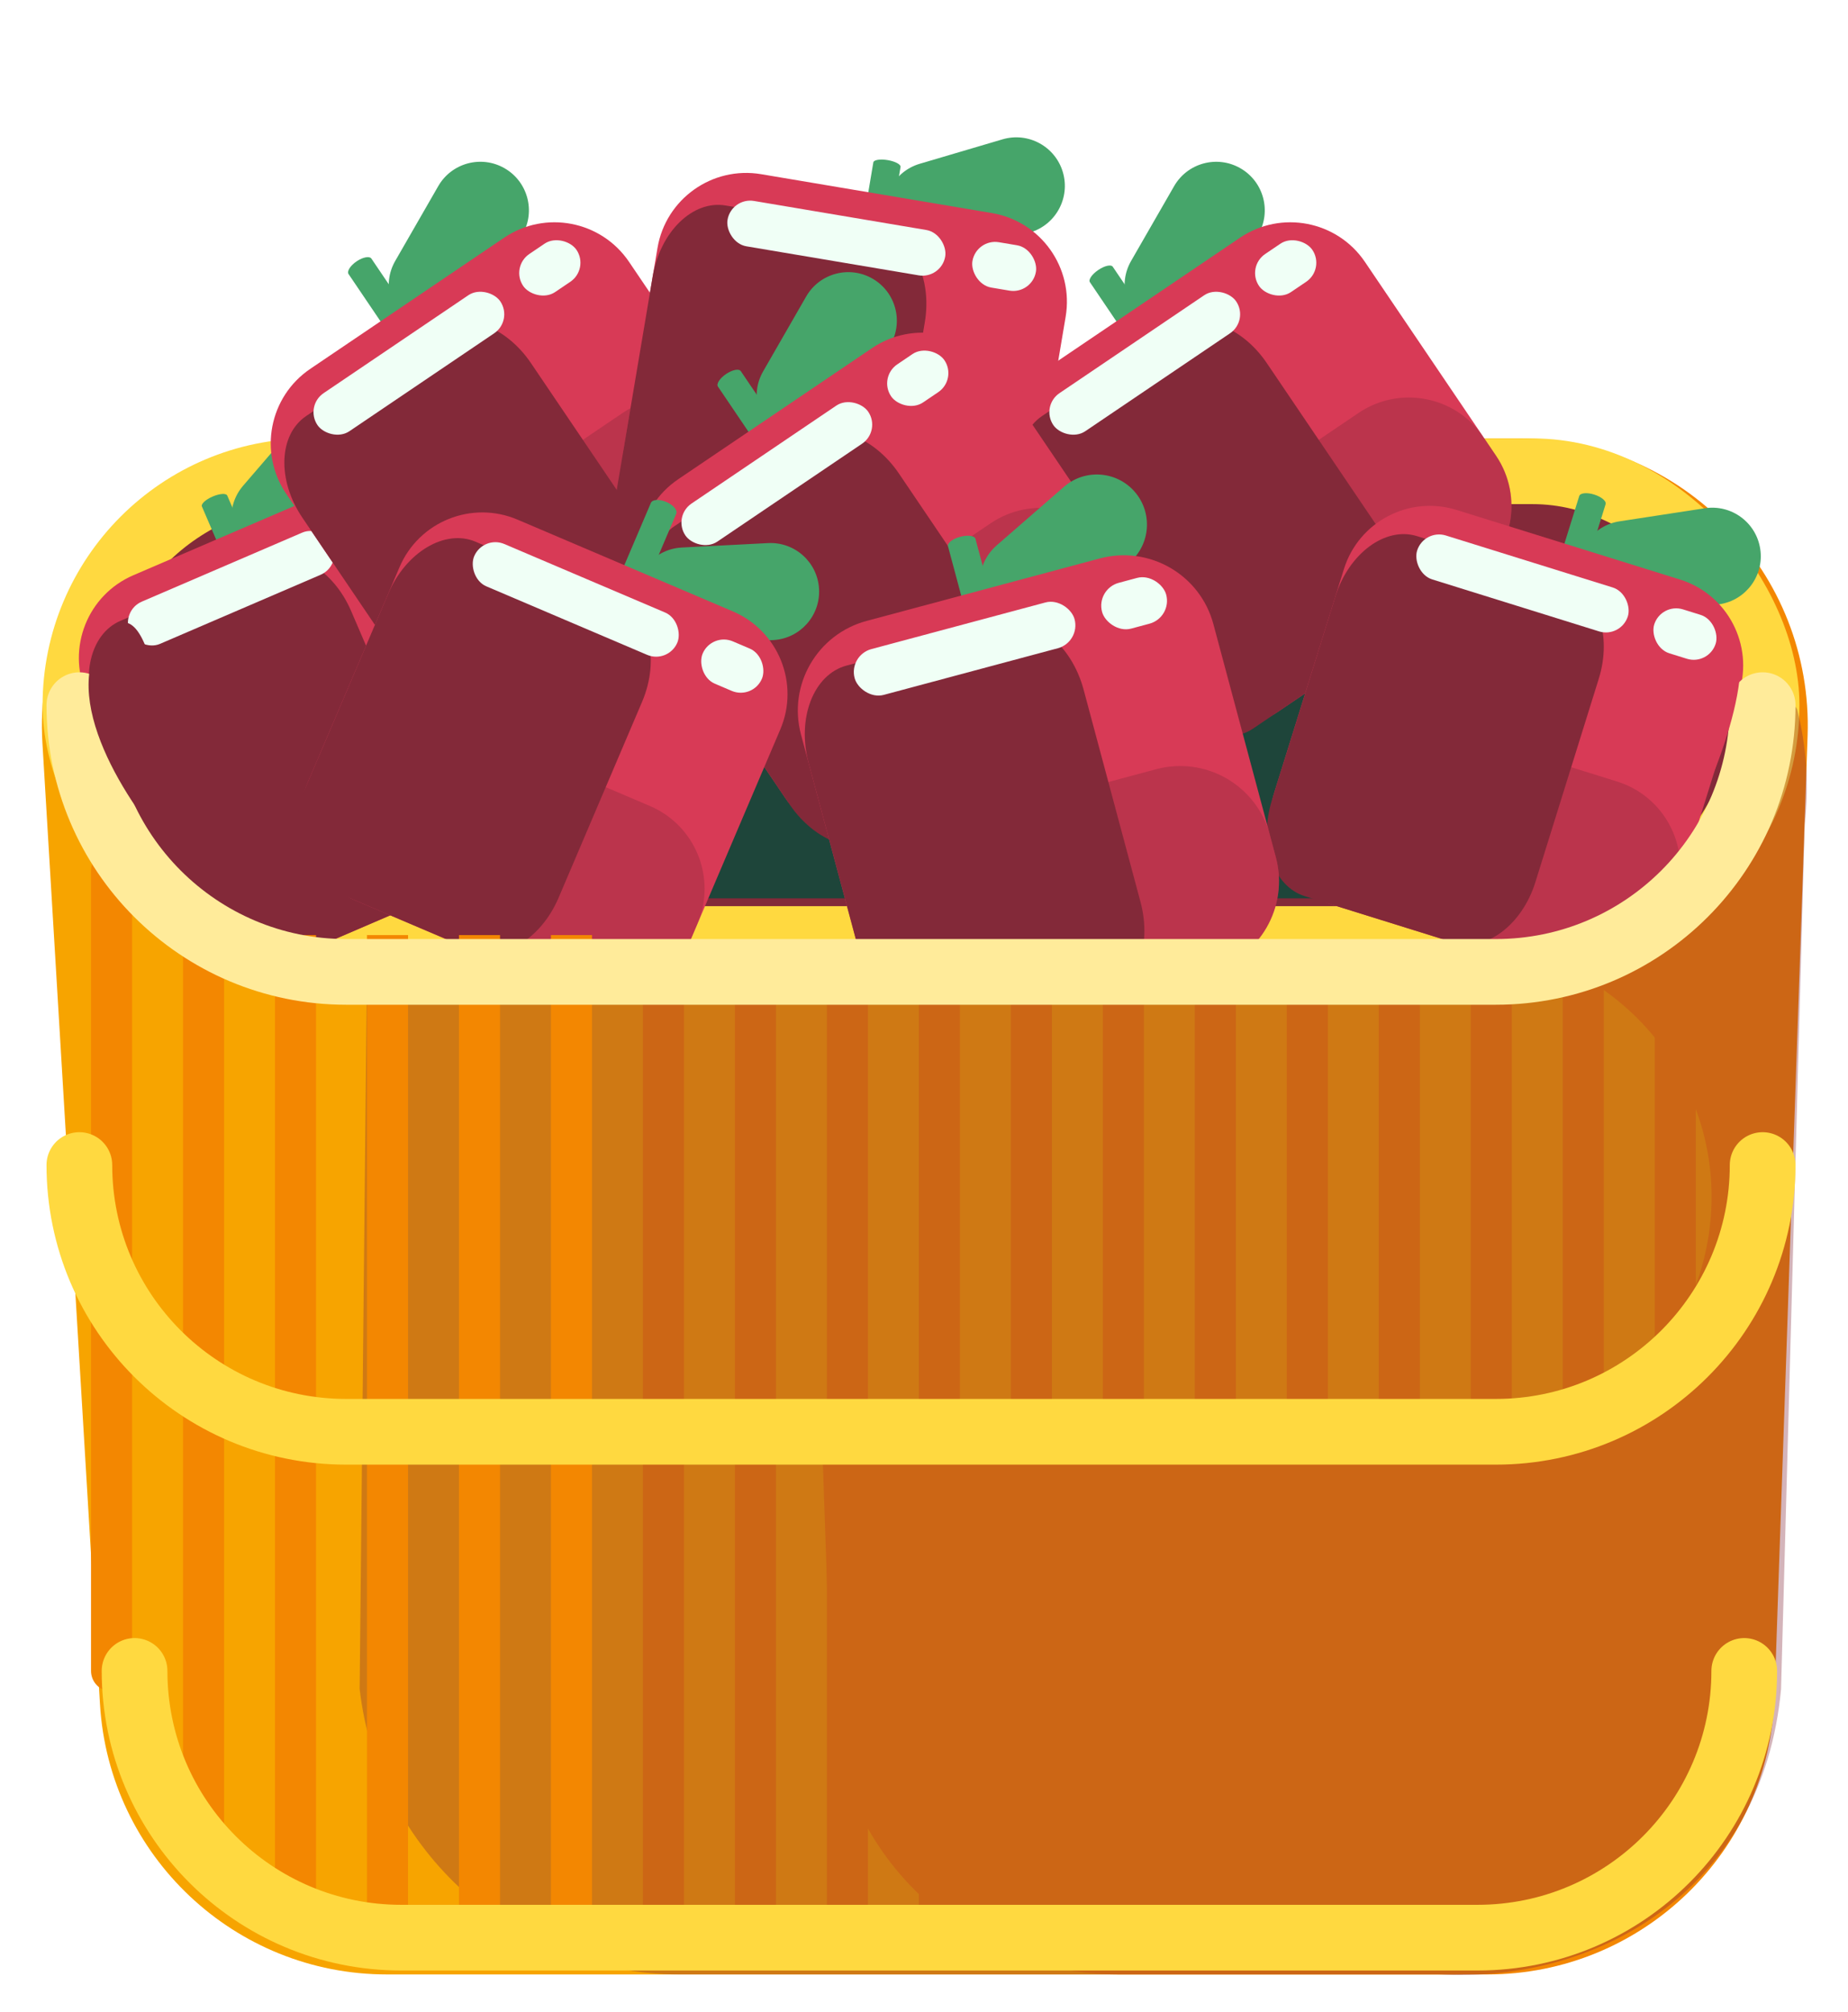 <svg width="225" height="245" viewBox="0 0 225 245" fill="none" xmlns="http://www.w3.org/2000/svg">
<g id="apple barrel" filter="url(#filter0_d_526_808)">
<path id="Rectangle 937" d="M5.165 86.474C3.96 66.357 19.95 49.382 40.102 49.382H184.168C204.321 49.382 220.31 66.357 219.106 86.474L212.098 203.499C210.991 221.984 195.678 236.407 177.161 236.407H47.11C28.593 236.407 13.279 221.984 12.173 203.499L5.165 86.474Z" fill="#F7A400"/>
<path id="Rectangle 942" d="M97.142 85.585C96.461 65.795 112.32 49.382 132.121 49.382H185.103C204.904 49.382 220.762 65.795 220.082 85.585L216.057 202.61C215.409 221.461 199.939 236.407 181.078 236.407H136.146C117.284 236.407 101.815 221.461 101.167 202.61L97.142 85.585Z" fill="#F38701"/>
<rect id="Rectangle 938" x="9.184" y="53.382" width="205.903" height="56.955" rx="28.477" fill="#832939" stroke="#FFD940" stroke-width="8"/>
<rect id="Rectangle 939" x="21.983" y="72.9" width="180.306" height="32.477" rx="16.239" fill="#1E453A"/>
<g id="Group 673">
<g id="long vine">
<g id="Group 97">
<g id="Rectangle 292" filter="url(#filter1_d_526_808)">
<path d="M30.222 59.487C27.746 57.357 27.466 53.624 29.595 51.149L36.45 43.18C38.579 40.705 42.312 40.424 44.788 42.554C47.263 44.683 47.544 48.416 45.414 50.892L38.559 58.86C36.43 61.336 32.697 61.616 30.222 59.487Z" fill="#46A56A"/>
</g>
<g id="Vector 1835 (Stroke)" filter="url(#filter2_d_526_808)">
<path d="M27.981 61.567L24.582 53.666C24.453 53.365 25.038 52.824 25.891 52.457C26.743 52.091 27.539 52.037 27.668 52.338L31.067 60.24C31.197 60.541 30.611 61.082 29.759 61.448C28.907 61.815 28.111 61.868 27.981 61.567Z" fill="#46A56A"/>
</g>
</g>
</g>
<path id="Rectangle 940" d="M10.496 80.436C8.105 74.878 10.673 68.434 16.231 66.043L42.397 54.786C47.955 52.395 54.399 54.962 56.79 60.52L68.047 86.686C70.438 92.244 67.871 98.689 62.313 101.08L36.147 112.336C30.588 114.728 24.144 112.16 21.753 106.602L10.496 80.436Z" fill="#D83A56"/>
<path id="Rectangle 941" d="M20.676 104.098C18.285 98.54 20.852 92.096 26.41 89.705L52.576 78.448C58.134 76.057 64.578 78.624 66.969 84.182L68.047 86.687C70.438 92.245 67.871 98.689 62.313 101.08L36.147 112.337C30.588 114.728 24.144 112.161 21.753 106.603L20.676 104.098Z" fill="#832939" fill-opacity="0.35"/>
<path id="Rectangle 942_2" d="M11.882 83.657C9.703 78.593 10.941 73.195 14.646 71.601L32.09 64.096C35.796 62.502 40.566 65.315 42.744 70.379L53.001 94.22C55.179 99.284 53.941 104.681 50.236 106.275L32.792 113.78C29.087 115.374 24.317 112.561 22.138 107.497L11.882 83.657Z" fill="#832939"/>
<rect id="Rectangle 944" x="42.472" y="58.411" width="7.839" height="5.6" rx="2.8" transform="rotate(-23.278 42.472 58.411)" fill="#F0FFF6"/>
<rect id="Rectangle 943" x="14.696" y="70.36" width="26.878" height="5.6" rx="2.8" transform="rotate(-23.278 14.696 70.36)" fill="#F0FFF6"/>
</g>
<g id="Group 674">
<g id="long vine_2">
<g id="Group 97_2">
<g id="Rectangle 292_2" filter="url(#filter3_d_526_808)">
<path d="M50.296 31.847C47.465 30.219 46.49 26.605 48.118 23.774L53.358 14.663C54.986 11.832 58.601 10.857 61.431 12.485C64.262 14.113 65.237 17.727 63.609 20.558L58.369 29.669C56.741 32.5 53.127 33.475 50.296 31.847Z" fill="#46A56A"/>
</g>
<g id="Vector 1835 (Stroke)_2" filter="url(#filter4_d_526_808)">
<path d="M48.407 34.194L42.438 25.371C42.211 25.035 42.65 24.341 43.418 23.821C44.187 23.302 44.994 23.153 45.221 23.489L51.189 32.311C51.417 32.647 50.978 33.341 50.21 33.861C49.441 34.381 48.634 34.53 48.407 34.194Z" fill="#46A56A"/>
</g>
</g>
</g>
<path id="Rectangle 940_2" d="M34.845 56.121C31.455 51.11 32.77 44.298 37.781 40.908L61.374 24.948C66.386 21.558 73.197 22.872 76.588 27.884L92.548 51.477C95.938 56.489 94.624 63.3 89.612 66.69L66.019 82.65C61.007 86.041 54.196 84.726 50.806 79.715L34.845 56.121Z" fill="#D83A56"/>
<path id="Rectangle 941_2" d="M49.278 77.456C45.888 72.445 47.202 65.633 52.214 62.243L75.807 46.283C80.819 42.893 87.63 44.207 91.02 49.219L92.548 51.477C95.938 56.489 94.624 63.3 89.612 66.69L66.019 82.65C61.007 86.041 54.196 84.726 50.806 79.715L49.278 77.456Z" fill="#832939" fill-opacity="0.35"/>
<path id="Rectangle 942_3" d="M36.81 59.025C33.721 54.458 33.925 48.925 37.266 46.664L52.995 36.024C56.336 33.764 61.549 35.633 64.638 40.2L79.18 61.696C82.268 66.262 82.064 71.796 78.723 74.056L62.994 84.696C59.653 86.956 54.44 85.087 51.351 80.521L36.81 59.025Z" fill="#832939"/>
<rect id="Rectangle 943_2" x="37.083" y="45.437" width="26.878" height="5.6" rx="2.8" transform="rotate(-34.077 37.083 45.437)" fill="#F0FFF6"/>
<rect id="Rectangle 944_2" x="62.128" y="28.494" width="7.839" height="5.6" rx="2.8" transform="rotate(-34.077 62.128 28.494)" fill="#F0FFF6"/>
</g>
<g id="Group 678">
<g id="long vine_3">
<g id="Group 97_3">
<g id="Rectangle 292_3" filter="url(#filter5_d_526_808)">
<path d="M107.985 19.287C107.06 16.156 108.849 12.867 111.981 11.942L122.061 8.965C125.193 8.04 128.481 9.829 129.406 12.96C130.331 16.092 128.542 19.381 125.411 20.305L115.33 23.283C112.199 24.208 108.91 22.419 107.985 19.287Z" fill="#46A56A"/>
</g>
<g id="Vector 1835 (Stroke)_3" filter="url(#filter6_d_526_808)">
<path d="M104.97 19.85L106.331 11.772C106.383 11.464 107.167 11.34 108.081 11.494C108.996 11.648 109.696 12.023 109.644 12.33L108.283 20.408C108.231 20.716 107.448 20.84 106.533 20.686C105.618 20.532 104.918 20.157 104.97 19.85Z" fill="#46A56A"/>
</g>
</g>
</g>
<path id="Rectangle 940_3" d="M80.052 26.192C81.057 20.226 86.709 16.204 92.675 17.209L120.764 21.942C126.731 22.947 130.753 28.599 129.747 34.565L125.015 62.654C124.009 68.621 118.357 72.643 112.391 71.637L84.302 66.904C78.336 65.899 74.314 60.247 75.319 54.281L80.052 26.192Z" fill="#D83A56"/>
<path id="Rectangle 941_3" d="M75.772 51.593C76.777 45.626 82.429 41.604 88.396 42.609L116.485 47.342C122.451 48.347 126.473 53.999 125.468 59.966L125.015 62.655C124.009 68.621 118.357 72.643 112.391 71.638L84.302 66.905C78.336 65.9 74.314 60.248 75.319 54.281L75.772 51.593Z" fill="#832939" fill-opacity="0.35"/>
<path id="Rectangle 942_4" d="M79.469 29.649C80.385 24.213 84.352 20.349 88.33 21.019L107.056 24.174C111.034 24.845 113.516 29.795 112.6 35.231L108.288 60.823C107.372 66.259 103.405 70.123 99.427 69.453L80.701 66.297C76.723 65.627 74.241 60.677 75.157 55.241L79.469 29.649Z" fill="#832939"/>
<rect id="Rectangle 943_3" x="89.044" y="20.004" width="26.878" height="5.6" rx="2.8" transform="rotate(9.564 89.044 20.004)" fill="#F0FFF6"/>
<rect id="Rectangle 944_3" x="118.862" y="25.028" width="7.839" height="5.6" rx="2.8" transform="rotate(9.564 118.862 25.028)" fill="#F0FFF6"/>
</g>
<g id="Group 679">
<g id="long vine_4">
<g id="Group 97_4">
<g id="Rectangle 292_4" filter="url(#filter7_d_526_808)">
<path d="M139.889 31.849C137.059 30.221 136.084 26.607 137.712 23.776L142.952 14.665C144.58 11.834 148.194 10.859 151.024 12.487C153.855 14.115 154.83 17.729 153.202 20.56L147.962 29.671C146.334 32.502 142.72 33.477 139.889 31.849Z" fill="#46A56A"/>
</g>
<g id="Vector 1835 (Stroke)_4" filter="url(#filter8_d_526_808)">
<path d="M138.042 34.258L132.698 26.357C132.494 26.056 132.952 25.391 133.721 24.871C134.489 24.351 135.277 24.174 135.481 24.475L140.825 32.376C141.029 32.676 140.571 33.342 139.802 33.862C139.034 34.382 138.246 34.559 138.042 34.258Z" fill="#46A56A"/>
</g>
</g>
</g>
<path id="Rectangle 940_4" d="M124.439 56.122C121.048 51.111 122.363 44.3 127.374 40.909L150.968 24.949C155.979 21.559 162.79 22.873 166.181 27.885L182.141 51.478C185.531 56.49 184.217 63.301 179.205 66.691L155.612 82.651C150.6 86.042 143.789 84.727 140.399 79.716L124.439 56.122Z" fill="#D83A56"/>
<path id="Rectangle 941_4" d="M138.871 77.458C135.481 72.447 136.795 65.635 141.807 62.245L165.4 46.285C170.412 42.895 177.223 44.209 180.613 49.221L182.141 51.479C185.531 56.491 184.217 63.302 179.205 66.692L155.612 82.653C150.6 86.043 143.789 84.728 140.399 79.717L138.871 77.458Z" fill="#832939" fill-opacity="0.35"/>
<path id="Rectangle 942_5" d="M126.403 59.027C123.314 54.46 123.519 48.927 126.86 46.666L142.589 36.026C145.93 33.766 151.142 35.635 154.231 40.202L168.773 61.698C171.862 66.264 171.657 71.798 168.316 74.058L152.587 84.698C149.246 86.958 144.034 85.089 140.945 80.523L126.403 59.027Z" fill="#832939"/>
<rect id="Rectangle 943_4" x="126.676" y="45.438" width="26.878" height="5.6" rx="2.8" transform="rotate(-34.077 126.676 45.438)" fill="#F0FFF6"/>
<rect id="Rectangle 944_4" x="151.721" y="28.496" width="7.839" height="5.6" rx="2.8" transform="rotate(-34.077 151.721 28.496)" fill="#F0FFF6"/>
</g>
<g id="Group 680">
<g id="long vine_5">
<g id="Group 97_5">
<g id="Rectangle 292_5" filter="url(#filter9_d_526_808)">
<path d="M192.235 62.216C191.741 58.989 193.956 55.971 197.184 55.477L207.573 53.885C210.801 53.39 213.819 55.606 214.313 58.833C214.808 62.061 212.592 65.079 209.364 65.573L198.975 67.165C195.747 67.659 192.73 65.444 192.235 62.216Z" fill="#46A56A"/>
</g>
<g id="Vector 1835 (Stroke)_5" filter="url(#filter10_d_526_808)">
<path d="M189.215 62.225L192.279 52.393C192.396 52.018 193.209 51.939 194.094 52.215C194.98 52.491 195.603 53.018 195.487 53.392L192.423 63.224C192.306 63.599 191.494 63.679 190.608 63.403C189.722 63.127 189.099 62.599 189.215 62.225Z" fill="#46A56A"/>
</g>
</g>
</g>
<path id="Rectangle 940_5" d="M163.626 65.29C165.426 59.513 171.568 56.289 177.345 58.09L204.54 66.564C210.317 68.364 213.54 74.506 211.74 80.283L203.266 107.478C201.465 113.255 195.323 116.478 189.547 114.678L162.352 106.204C156.575 104.403 153.351 98.261 155.152 92.485L163.626 65.29Z" fill="#D83A56"/>
<path id="Rectangle 941_5" d="M155.963 89.882C157.763 84.105 163.905 80.881 169.682 82.681L196.877 91.156C202.654 92.956 205.877 99.098 204.077 104.875L203.266 107.478C201.466 113.255 195.323 116.478 189.547 114.678L162.352 106.204C156.575 104.404 153.352 98.261 155.152 92.485L155.963 89.882Z" fill="#832939" fill-opacity="0.35"/>
<path id="Rectangle 942_6" d="M162.583 68.637C164.223 63.374 168.675 60.08 172.526 61.28L190.656 66.93C194.507 68.13 196.299 73.37 194.659 78.633L186.938 103.41C185.298 108.674 180.846 111.967 176.995 110.767L158.865 105.118C155.014 103.918 153.222 98.678 154.862 93.415L162.583 68.637Z" fill="#832939"/>
<rect id="Rectangle 943_5" x="173.37" y="60.37" width="26.878" height="5.6" rx="2.8" transform="rotate(17.308 173.37 60.37)" fill="#F0FFF6"/>
<rect id="Rectangle 944_5" x="202.239" y="69.366" width="7.839" height="5.6" rx="2.8" transform="rotate(17.308 202.239 69.366)" fill="#F0FFF6"/>
</g>
<g id="Group 675">
<g id="long vine_6">
<g id="Group 97_6">
<g id="Rectangle 292_6" filter="url(#filter11_d_526_808)">
<path d="M95.093 45.286C92.262 43.658 91.287 40.044 92.915 37.214L98.155 28.102C99.783 25.271 103.398 24.296 106.228 25.924C109.059 27.552 110.034 31.166 108.406 33.997L103.166 43.109C101.538 45.939 97.924 46.914 95.093 45.286Z" fill="#46A56A"/>
</g>
<g id="Vector 1835 (Stroke)_6" filter="url(#filter12_d_526_808)">
<path d="M93.215 47.651L87.411 39.071C87.19 38.744 87.634 38.058 88.403 37.538C89.171 37.018 89.973 36.862 90.194 37.189L95.998 45.768C96.219 46.095 95.775 46.781 95.007 47.301C94.238 47.821 93.436 47.977 93.215 47.651Z" fill="#46A56A"/>
</g>
</g>
</g>
<path id="Rectangle 940_6" d="M79.642 69.561C76.252 64.549 77.567 57.738 82.578 54.348L106.172 38.387C111.183 34.997 117.994 36.312 121.385 41.323L137.345 64.917C140.735 69.928 139.421 76.739 134.409 80.13L110.816 96.09C105.804 99.48 98.993 98.166 95.603 93.154L79.642 69.561Z" fill="#D83A56"/>
<path id="Rectangle 941_6" d="M94.075 90.895C90.685 85.883 91.999 79.072 97.011 75.682L120.604 59.721C125.616 56.331 132.427 57.646 135.817 62.657L137.345 64.916C140.735 69.927 139.421 76.738 134.409 80.129L110.816 96.089C105.804 99.479 98.993 98.165 95.603 93.153L94.075 90.895Z" fill="#832939" fill-opacity="0.35"/>
<path id="Rectangle 942_7" d="M81.607 72.464C78.518 67.898 78.722 62.364 82.064 60.104L97.792 49.464C101.133 47.203 106.346 49.073 109.435 53.639L123.977 75.135C127.065 79.701 126.861 85.235 123.52 87.495L107.791 98.136C104.45 100.396 99.237 98.526 96.148 93.96L81.607 72.464Z" fill="#832939"/>
<rect id="Rectangle 943_6" x="81.88" y="58.877" width="26.878" height="5.6" rx="2.8" transform="rotate(-34.077 81.88 58.877)" fill="#F0FFF6"/>
<rect id="Rectangle 944_6" x="106.925" y="41.934" width="7.839" height="5.6" rx="2.8" transform="rotate(-34.077 106.925 41.934)" fill="#F0FFF6"/>
</g>
<g id="Group 676">
<g id="long vine_7">
<g id="Group 97_7">
<g id="Rectangle 292_7" filter="url(#filter13_d_526_808)">
<path d="M77.417 64.873C77.25 61.612 79.758 58.833 83.019 58.666L93.516 58.127C96.777 57.96 99.556 60.468 99.723 63.729C99.891 66.99 97.383 69.769 94.122 69.936L83.625 70.475C80.364 70.642 77.584 68.134 77.417 64.873Z" fill="#46A56A"/>
</g>
<g id="Vector 1835 (Stroke)_7" filter="url(#filter14_d_526_808)">
<path d="M74.464 64.456L79.247 53.231C79.43 52.804 80.269 52.752 81.123 53.116C81.976 53.479 82.52 54.121 82.338 54.548L77.554 65.774C77.372 66.201 76.532 66.253 75.679 65.889C74.826 65.525 74.281 64.884 74.464 64.456Z" fill="#46A56A"/>
</g>
</g>
</g>
<path id="Rectangle 940_7" d="M48.644 65.056C51.016 59.49 57.451 56.901 63.018 59.273L89.222 70.44C94.788 72.812 97.378 79.248 95.005 84.814L83.838 111.018C81.466 116.584 75.031 119.174 69.464 116.802L43.26 105.634C37.694 103.262 35.104 96.827 37.477 91.26L48.644 65.056Z" fill="#D83A56"/>
<path id="Rectangle 941_7" d="M38.545 88.752C40.918 83.186 47.353 80.597 52.919 82.969L79.124 94.136C84.69 96.508 87.279 102.944 84.907 108.51L83.838 111.019C81.466 116.585 75.031 119.174 69.464 116.802L43.26 105.635C37.694 103.263 35.104 96.827 37.477 91.261L38.545 88.752Z" fill="#832939" fill-opacity="0.35"/>
<path id="Rectangle 942_8" d="M47.269 68.28C49.431 63.209 54.191 60.38 57.902 61.961L75.371 69.406C79.082 70.987 80.338 76.381 78.177 81.452L68.002 105.327C65.841 110.399 61.081 113.228 57.37 111.647L39.9 104.202C36.19 102.62 34.933 97.227 37.095 92.156L47.269 68.28Z" fill="#832939"/>
<rect id="Rectangle 943_7" x="58.834" y="61.143" width="26.878" height="5.6" rx="2.8" transform="rotate(23.082 58.834 61.143)" fill="#F0FFF6"/>
<rect id="Rectangle 944_7" x="86.651" y="72.996" width="7.839" height="5.6" rx="2.8" transform="rotate(23.082 86.651 72.996)" fill="#F0FFF6"/>
</g>
<g id="Group 677">
<g id="long vine_8">
<g id="Group 97_8">
<g id="Rectangle 292_8" filter="url(#filter15_d_526_808)">
<path d="M120.768 66.99C118.558 64.45 118.826 60.598 121.367 58.388L129.546 51.272C132.087 49.062 135.939 49.33 138.149 51.871C140.359 54.412 140.091 58.264 137.55 60.474L129.371 67.589C126.83 69.799 122.978 69.531 120.768 66.99Z" fill="#46A56A"/>
</g>
<g id="Vector 1835 (Stroke)_8" filter="url(#filter16_d_526_808)">
<path d="M118.143 68.67L115.42 58.509C115.317 58.122 115.982 57.608 116.906 57.36C117.83 57.112 118.664 57.225 118.767 57.612L121.49 67.773C121.594 68.16 120.929 68.675 120.004 68.922C119.08 69.17 118.247 69.057 118.143 68.67Z" fill="#46A56A"/>
</g>
</g>
</g>
<path id="Rectangle 940_8" d="M97.525 85.441C95.909 79.413 99.487 73.217 105.515 71.602L133.893 63.998C139.921 62.383 146.116 65.96 147.732 71.988L155.335 100.366C156.951 106.394 153.373 112.59 147.345 114.205L118.968 121.809C112.94 123.424 106.744 119.847 105.129 113.819L97.525 85.441Z" fill="#D83A56"/>
<path id="Rectangle 941_8" d="M104.401 111.102C102.786 105.074 106.363 98.878 112.391 97.263L140.769 89.659C146.796 88.044 152.992 91.621 154.608 97.649L155.336 100.366C156.951 106.394 153.373 112.59 147.346 114.205L118.968 121.809C112.94 123.424 106.744 119.847 105.129 113.819L104.401 111.102Z" fill="#832939" fill-opacity="0.35"/>
<path id="Rectangle 942_9" d="M98.46 88.933C96.989 83.441 99.054 78.115 103.072 77.039L121.991 71.969C126.009 70.893 130.46 74.472 131.932 79.964L138.86 105.819C140.331 111.312 138.267 116.637 134.248 117.713L115.329 122.783C111.311 123.859 106.86 120.28 105.388 114.788L98.46 88.933Z" fill="#832939"/>
<rect id="Rectangle 943_8" x="103.307" y="75.78" width="27.722" height="5.775" rx="2.888" transform="rotate(-15 103.307 75.78)" fill="#F0FFF6"/>
<rect id="Rectangle 944_8" x="133.431" y="67.709" width="8.085" height="5.775" rx="2.888" transform="rotate(-15 133.431 67.709)" fill="#F0FFF6"/>
</g>
<path id="Rectangle 941_9" d="M34.16 146.458C31.29 127.802 45.725 110.978 64.6 110.978H177.59C196.465 110.978 210.899 127.802 208.029 146.458C205.718 161.482 192.79 172.573 177.59 172.573H64.6C49.399 172.573 36.472 161.482 34.16 146.458Z" fill="#F7A400"/>
<path id="Vector 2865" d="M103.176 113.218V231.929" stroke="#F38701" stroke-width="5"/>
<path id="Vector 2881" d="M91.977 113.218V231.929" stroke="#F38701" stroke-width="5"/>
<path id="Vector 2882" d="M80.778 113.218V231.929" stroke="#F38701" stroke-width="5"/>
<path id="Vector 2866" d="M114.375 113.218V231.929" stroke="#F38701" stroke-width="5"/>
<path id="Vector 2867" d="M125.574 113.218V231.929" stroke="#F38701" stroke-width="5"/>
<path id="Vector 2868" d="M136.773 113.218V231.929" stroke="#F38701" stroke-width="5"/>
<path id="Vector 2869" d="M147.973 113.218V231.929" stroke="#F38701" stroke-width="5"/>
<path id="Vector 2870" d="M159.172 113.218V231.929" stroke="#F38701" stroke-width="5"/>
<path id="Vector 2871" d="M170.371 113.218V231.929" stroke="#F38701" stroke-width="5"/>
<path id="Vector 2872" d="M181.57 113.218V231.929" stroke="#F38701" stroke-width="5"/>
<path id="Vector 2873" d="M192.769 113.218V231.929" stroke="#F38701" stroke-width="5"/>
<path id="Vector 2874" d="M203.968 113.218L203.968 214.01" stroke="#F38701" stroke-width="5"/>
<path id="Rectangle 945" fill-rule="evenodd" clip-rule="evenodd" d="M44.664 115.457L43.789 201.637C46.04 221.445 62.8 236.408 82.736 236.408H175.133C195.009 237.528 214.607 225.769 216.847 201.691L219.73 96.365C220.28 91.52 219.926 86.801 218.81 82.365C217.163 79.283 213.833 89.562 211.808 97.539L188.849 114.337L44.664 115.457Z" fill="#832939" fill-opacity="0.35"/>
<path id="Vector 2875" d="M69.579 109.857V228.568" stroke="#F38701" stroke-width="5"/>
<path id="Vector 2876" d="M58.38 109.857V228.568" stroke="#F38701" stroke-width="5"/>
<path id="Vector 2877" d="M47.181 109.857V228.568" stroke="#F38701" stroke-width="5"/>
<path id="Vector 2878" d="M35.981 109.857V228.568" stroke="#F38701" stroke-width="5"/>
<path id="Vector 2879" d="M24.782 109.857L24.782 219.609" stroke="#F38701" stroke-width="5"/>
<path id="Vector 2880" d="M13.583 102.018L13.583 199.45" stroke="#F38701" stroke-width="5" stroke-linecap="round"/>
<path id="Rectangle 940_9" d="M214.607 81.859C214.607 99.796 200.067 114.337 182.13 114.337H42.141C24.204 114.337 9.663 99.796 9.663 81.859" stroke="#FFEB9A" stroke-width="8" stroke-linecap="round"/>
<path id="Rectangle 943_9" d="M214.607 137.855C214.607 155.792 200.067 170.333 182.13 170.333H42.141C24.204 170.333 9.663 155.792 9.663 137.855" stroke="#FFD940" stroke-width="8" stroke-linecap="round"/>
<path id="Rectangle 944_9" d="M212.368 199.451C212.368 217.388 197.827 231.929 179.89 231.929H48.86C30.924 231.929 16.383 217.388 16.383 199.451" stroke="#FFD940" stroke-width="8" stroke-linecap="round"/>
<path id="Vector 2864" d="M20.863 99.778C15.672 94.079 6.79 80.805 12.788 73.303C18.786 65.802 20.67 87.828 20.863 99.778Z" fill="#832939"/>
<path id="Vector 2863" d="M204.528 98.658C207.328 94.179 214.048 79.06 211.248 72.9C209.456 80.068 206.021 93.059 204.528 98.658Z" fill="#D83A56"/>
</g>
<defs>
<filter id="filter0_d_526_808" x="1.101" y="8.722" width="223.002" height="235.759" filterUnits="userSpaceOnUse" color-interpolation-filters="sRGB">
<feFlood flood-opacity="0" result="BackgroundImageFix"/>
<feColorMatrix in="SourceAlpha" type="matrix" values="0 0 0 0 0 0 0 0 0 0 0 0 0 0 0 0 0 0 127 0" result="hardAlpha"/>
<feOffset dy="4"/>
<feGaussianBlur stdDeviation="2"/>
<feComposite in2="hardAlpha" operator="out"/>
<feColorMatrix type="matrix" values="0 0 0 0 0 0 0 0 0 0 0 0 0 0 0 0 0 0 0.25 0"/>
<feBlend mode="normal" in2="BackgroundImageFix" result="effect1_dropShadow_526_808"/>
<feBlend mode="normal" in="SourceGraphic" in2="effect1_dropShadow_526_808" result="shape"/>
</filter>
<filter id="filter1_d_526_808" x="24.165" y="41.124" width="26.68" height="27.793" filterUnits="userSpaceOnUse" color-interpolation-filters="sRGB">
<feFlood flood-opacity="0" result="BackgroundImageFix"/>
<feColorMatrix in="SourceAlpha" type="matrix" values="0 0 0 0 0 0 0 0 0 0 0 0 0 0 0 0 0 0 127 0" result="hardAlpha"/>
<feOffset dy="4"/>
<feGaussianBlur stdDeviation="2"/>
<feComposite in2="hardAlpha" operator="out"/>
<feColorMatrix type="matrix" values="0 0 0 0 0 0 0 0 0 0 0 0 0 0 0 0 0 0 0.25 0"/>
<feBlend mode="normal" in2="BackgroundImageFix" result="effect1_dropShadow_526_808"/>
<feBlend mode="normal" in="SourceGraphic" in2="effect1_dropShadow_526_808" result="shape"/>
</filter>
<filter id="filter2_d_526_808" x="20.564" y="52.144" width="14.521" height="17.619" filterUnits="userSpaceOnUse" color-interpolation-filters="sRGB">
<feFlood flood-opacity="0" result="BackgroundImageFix"/>
<feColorMatrix in="SourceAlpha" type="matrix" values="0 0 0 0 0 0 0 0 0 0 0 0 0 0 0 0 0 0 127 0" result="hardAlpha"/>
<feOffset dy="4"/>
<feGaussianBlur stdDeviation="2"/>
<feComposite in2="hardAlpha" operator="out"/>
<feColorMatrix type="matrix" values="0 0 0 0 0 0 0 0 0 0 0 0 0 0 0 0 0 0 0.25 0"/>
<feBlend mode="normal" in2="BackgroundImageFix" result="effect1_dropShadow_526_808"/>
<feBlend mode="normal" in="SourceGraphic" in2="effect1_dropShadow_526_808" result="shape"/>
</filter>
<filter id="filter3_d_526_808" x="43.33" y="11.696" width="25.067" height="28.939" filterUnits="userSpaceOnUse" color-interpolation-filters="sRGB">
<feFlood flood-opacity="0" result="BackgroundImageFix"/>
<feColorMatrix in="SourceAlpha" type="matrix" values="0 0 0 0 0 0 0 0 0 0 0 0 0 0 0 0 0 0 127 0" result="hardAlpha"/>
<feOffset dy="4"/>
<feGaussianBlur stdDeviation="2"/>
<feComposite in2="hardAlpha" operator="out"/>
<feColorMatrix type="matrix" values="0 0 0 0 0 0 0 0 0 0 0 0 0 0 0 0 0 0 0.25 0"/>
<feBlend mode="normal" in2="BackgroundImageFix" result="effect1_dropShadow_526_808"/>
<feBlend mode="normal" in="SourceGraphic" in2="effect1_dropShadow_526_808" result="shape"/>
</filter>
<filter id="filter4_d_526_808" x="38.378" y="23.309" width="16.871" height="19.064" filterUnits="userSpaceOnUse" color-interpolation-filters="sRGB">
<feFlood flood-opacity="0" result="BackgroundImageFix"/>
<feColorMatrix in="SourceAlpha" type="matrix" values="0 0 0 0 0 0 0 0 0 0 0 0 0 0 0 0 0 0 127 0" result="hardAlpha"/>
<feOffset dy="4"/>
<feGaussianBlur stdDeviation="2"/>
<feComposite in2="hardAlpha" operator="out"/>
<feColorMatrix type="matrix" values="0 0 0 0 0 0 0 0 0 0 0 0 0 0 0 0 0 0 0.25 0"/>
<feBlend mode="normal" in2="BackgroundImageFix" result="effect1_dropShadow_526_808"/>
<feBlend mode="normal" in="SourceGraphic" in2="effect1_dropShadow_526_808" result="shape"/>
</filter>
<filter id="filter5_d_526_808" x="103.741" y="8.722" width="29.908" height="22.805" filterUnits="userSpaceOnUse" color-interpolation-filters="sRGB">
<feFlood flood-opacity="0" result="BackgroundImageFix"/>
<feColorMatrix in="SourceAlpha" type="matrix" values="0 0 0 0 0 0 0 0 0 0 0 0 0 0 0 0 0 0 127 0" result="hardAlpha"/>
<feOffset dy="4"/>
<feGaussianBlur stdDeviation="2"/>
<feComposite in2="hardAlpha" operator="out"/>
<feColorMatrix type="matrix" values="0 0 0 0 0 0 0 0 0 0 0 0 0 0 0 0 0 0 0.25 0"/>
<feBlend mode="normal" in2="BackgroundImageFix" result="effect1_dropShadow_526_808"/>
<feBlend mode="normal" in="SourceGraphic" in2="effect1_dropShadow_526_808" result="shape"/>
</filter>
<filter id="filter6_d_526_808" x="100.967" y="11.428" width="12.68" height="17.324" filterUnits="userSpaceOnUse" color-interpolation-filters="sRGB">
<feFlood flood-opacity="0" result="BackgroundImageFix"/>
<feColorMatrix in="SourceAlpha" type="matrix" values="0 0 0 0 0 0 0 0 0 0 0 0 0 0 0 0 0 0 127 0" result="hardAlpha"/>
<feOffset dy="4"/>
<feGaussianBlur stdDeviation="2"/>
<feComposite in2="hardAlpha" operator="out"/>
<feColorMatrix type="matrix" values="0 0 0 0 0 0 0 0 0 0 0 0 0 0 0 0 0 0 0.25 0"/>
<feBlend mode="normal" in2="BackgroundImageFix" result="effect1_dropShadow_526_808"/>
<feBlend mode="normal" in="SourceGraphic" in2="effect1_dropShadow_526_808" result="shape"/>
</filter>
<filter id="filter7_d_526_808" x="132.923" y="11.698" width="25.067" height="28.939" filterUnits="userSpaceOnUse" color-interpolation-filters="sRGB">
<feFlood flood-opacity="0" result="BackgroundImageFix"/>
<feColorMatrix in="SourceAlpha" type="matrix" values="0 0 0 0 0 0 0 0 0 0 0 0 0 0 0 0 0 0 127 0" result="hardAlpha"/>
<feOffset dy="4"/>
<feGaussianBlur stdDeviation="2"/>
<feComposite in2="hardAlpha" operator="out"/>
<feColorMatrix type="matrix" values="0 0 0 0 0 0 0 0 0 0 0 0 0 0 0 0 0 0 0.25 0"/>
<feBlend mode="normal" in2="BackgroundImageFix" result="effect1_dropShadow_526_808"/>
<feBlend mode="normal" in="SourceGraphic" in2="effect1_dropShadow_526_808" result="shape"/>
</filter>
<filter id="filter8_d_526_808" x="128.649" y="24.328" width="16.224" height="18.076" filterUnits="userSpaceOnUse" color-interpolation-filters="sRGB">
<feFlood flood-opacity="0" result="BackgroundImageFix"/>
<feColorMatrix in="SourceAlpha" type="matrix" values="0 0 0 0 0 0 0 0 0 0 0 0 0 0 0 0 0 0 127 0" result="hardAlpha"/>
<feOffset dy="4"/>
<feGaussianBlur stdDeviation="2"/>
<feComposite in2="hardAlpha" operator="out"/>
<feColorMatrix type="matrix" values="0 0 0 0 0 0 0 0 0 0 0 0 0 0 0 0 0 0 0.25 0"/>
<feBlend mode="normal" in2="BackgroundImageFix" result="effect1_dropShadow_526_808"/>
<feBlend mode="normal" in="SourceGraphic" in2="effect1_dropShadow_526_808" result="shape"/>
</filter>
<filter id="filter9_d_526_808" x="188.166" y="53.815" width="30.216" height="21.419" filterUnits="userSpaceOnUse" color-interpolation-filters="sRGB">
<feFlood flood-opacity="0" result="BackgroundImageFix"/>
<feColorMatrix in="SourceAlpha" type="matrix" values="0 0 0 0 0 0 0 0 0 0 0 0 0 0 0 0 0 0 127 0" result="hardAlpha"/>
<feOffset dy="4"/>
<feGaussianBlur stdDeviation="2"/>
<feComposite in2="hardAlpha" operator="out"/>
<feColorMatrix type="matrix" values="0 0 0 0 0 0 0 0 0 0 0 0 0 0 0 0 0 0 0.25 0"/>
<feBlend mode="normal" in2="BackgroundImageFix" result="effect1_dropShadow_526_808"/>
<feBlend mode="normal" in="SourceGraphic" in2="effect1_dropShadow_526_808" result="shape"/>
</filter>
<filter id="filter10_d_526_808" x="185.201" y="52.05" width="14.3" height="19.518" filterUnits="userSpaceOnUse" color-interpolation-filters="sRGB">
<feFlood flood-opacity="0" result="BackgroundImageFix"/>
<feColorMatrix in="SourceAlpha" type="matrix" values="0 0 0 0 0 0 0 0 0 0 0 0 0 0 0 0 0 0 127 0" result="hardAlpha"/>
<feOffset dy="4"/>
<feGaussianBlur stdDeviation="2"/>
<feComposite in2="hardAlpha" operator="out"/>
<feColorMatrix type="matrix" values="0 0 0 0 0 0 0 0 0 0 0 0 0 0 0 0 0 0 0.25 0"/>
<feBlend mode="normal" in2="BackgroundImageFix" result="effect1_dropShadow_526_808"/>
<feBlend mode="normal" in="SourceGraphic" in2="effect1_dropShadow_526_808" result="shape"/>
</filter>
<filter id="filter11_d_526_808" x="88.127" y="25.136" width="25.067" height="28.939" filterUnits="userSpaceOnUse" color-interpolation-filters="sRGB">
<feFlood flood-opacity="0" result="BackgroundImageFix"/>
<feColorMatrix in="SourceAlpha" type="matrix" values="0 0 0 0 0 0 0 0 0 0 0 0 0 0 0 0 0 0 127 0" result="hardAlpha"/>
<feOffset dy="4"/>
<feGaussianBlur stdDeviation="2"/>
<feComposite in2="hardAlpha" operator="out"/>
<feColorMatrix type="matrix" values="0 0 0 0 0 0 0 0 0 0 0 0 0 0 0 0 0 0 0.25 0"/>
<feBlend mode="normal" in2="BackgroundImageFix" result="effect1_dropShadow_526_808"/>
<feBlend mode="normal" in="SourceGraphic" in2="effect1_dropShadow_526_808" result="shape"/>
</filter>
<filter id="filter12_d_526_808" x="83.355" y="37.018" width="16.7" height="18.804" filterUnits="userSpaceOnUse" color-interpolation-filters="sRGB">
<feFlood flood-opacity="0" result="BackgroundImageFix"/>
<feColorMatrix in="SourceAlpha" type="matrix" values="0 0 0 0 0 0 0 0 0 0 0 0 0 0 0 0 0 0 127 0" result="hardAlpha"/>
<feOffset dy="4"/>
<feGaussianBlur stdDeviation="2"/>
<feComposite in2="hardAlpha" operator="out"/>
<feColorMatrix type="matrix" values="0 0 0 0 0 0 0 0 0 0 0 0 0 0 0 0 0 0 0.25 0"/>
<feBlend mode="normal" in2="BackgroundImageFix" result="effect1_dropShadow_526_808"/>
<feBlend mode="normal" in="SourceGraphic" in2="effect1_dropShadow_526_808" result="shape"/>
</filter>
<filter id="filter13_d_526_808" x="73.409" y="58.119" width="30.322" height="20.364" filterUnits="userSpaceOnUse" color-interpolation-filters="sRGB">
<feFlood flood-opacity="0" result="BackgroundImageFix"/>
<feColorMatrix in="SourceAlpha" type="matrix" values="0 0 0 0 0 0 0 0 0 0 0 0 0 0 0 0 0 0 127 0" result="hardAlpha"/>
<feOffset dy="4"/>
<feGaussianBlur stdDeviation="2"/>
<feComposite in2="hardAlpha" operator="out"/>
<feColorMatrix type="matrix" values="0 0 0 0 0 0 0 0 0 0 0 0 0 0 0 0 0 0 0.25 0"/>
<feBlend mode="normal" in2="BackgroundImageFix" result="effect1_dropShadow_526_808"/>
<feBlend mode="normal" in="SourceGraphic" in2="effect1_dropShadow_526_808" result="shape"/>
</filter>
<filter id="filter14_d_526_808" x="70.428" y="52.873" width="15.945" height="21.259" filterUnits="userSpaceOnUse" color-interpolation-filters="sRGB">
<feFlood flood-opacity="0" result="BackgroundImageFix"/>
<feColorMatrix in="SourceAlpha" type="matrix" values="0 0 0 0 0 0 0 0 0 0 0 0 0 0 0 0 0 0 127 0" result="hardAlpha"/>
<feOffset dy="4"/>
<feGaussianBlur stdDeviation="2"/>
<feComposite in2="hardAlpha" operator="out"/>
<feColorMatrix type="matrix" values="0 0 0 0 0 0 0 0 0 0 0 0 0 0 0 0 0 0 0.25 0"/>
<feBlend mode="normal" in2="BackgroundImageFix" result="effect1_dropShadow_526_808"/>
<feBlend mode="normal" in="SourceGraphic" in2="effect1_dropShadow_526_808" result="shape"/>
</filter>
<filter id="filter15_d_526_808" x="115.271" y="49.775" width="28.375" height="27.311" filterUnits="userSpaceOnUse" color-interpolation-filters="sRGB">
<feFlood flood-opacity="0" result="BackgroundImageFix"/>
<feColorMatrix in="SourceAlpha" type="matrix" values="0 0 0 0 0 0 0 0 0 0 0 0 0 0 0 0 0 0 127 0" result="hardAlpha"/>
<feOffset dy="4"/>
<feGaussianBlur stdDeviation="2"/>
<feComposite in2="hardAlpha" operator="out"/>
<feColorMatrix type="matrix" values="0 0 0 0 0 0 0 0 0 0 0 0 0 0 0 0 0 0 0.25 0"/>
<feBlend mode="normal" in2="BackgroundImageFix" result="effect1_dropShadow_526_808"/>
<feBlend mode="normal" in="SourceGraphic" in2="effect1_dropShadow_526_808" result="shape"/>
</filter>
<filter id="filter16_d_526_808" x="111.41" y="57.228" width="14.091" height="19.825" filterUnits="userSpaceOnUse" color-interpolation-filters="sRGB">
<feFlood flood-opacity="0" result="BackgroundImageFix"/>
<feColorMatrix in="SourceAlpha" type="matrix" values="0 0 0 0 0 0 0 0 0 0 0 0 0 0 0 0 0 0 127 0" result="hardAlpha"/>
<feOffset dy="4"/>
<feGaussianBlur stdDeviation="2"/>
<feComposite in2="hardAlpha" operator="out"/>
<feColorMatrix type="matrix" values="0 0 0 0 0 0 0 0 0 0 0 0 0 0 0 0 0 0 0.25 0"/>
<feBlend mode="normal" in2="BackgroundImageFix" result="effect1_dropShadow_526_808"/>
<feBlend mode="normal" in="SourceGraphic" in2="effect1_dropShadow_526_808" result="shape"/>
</filter>
</defs>
</svg>

